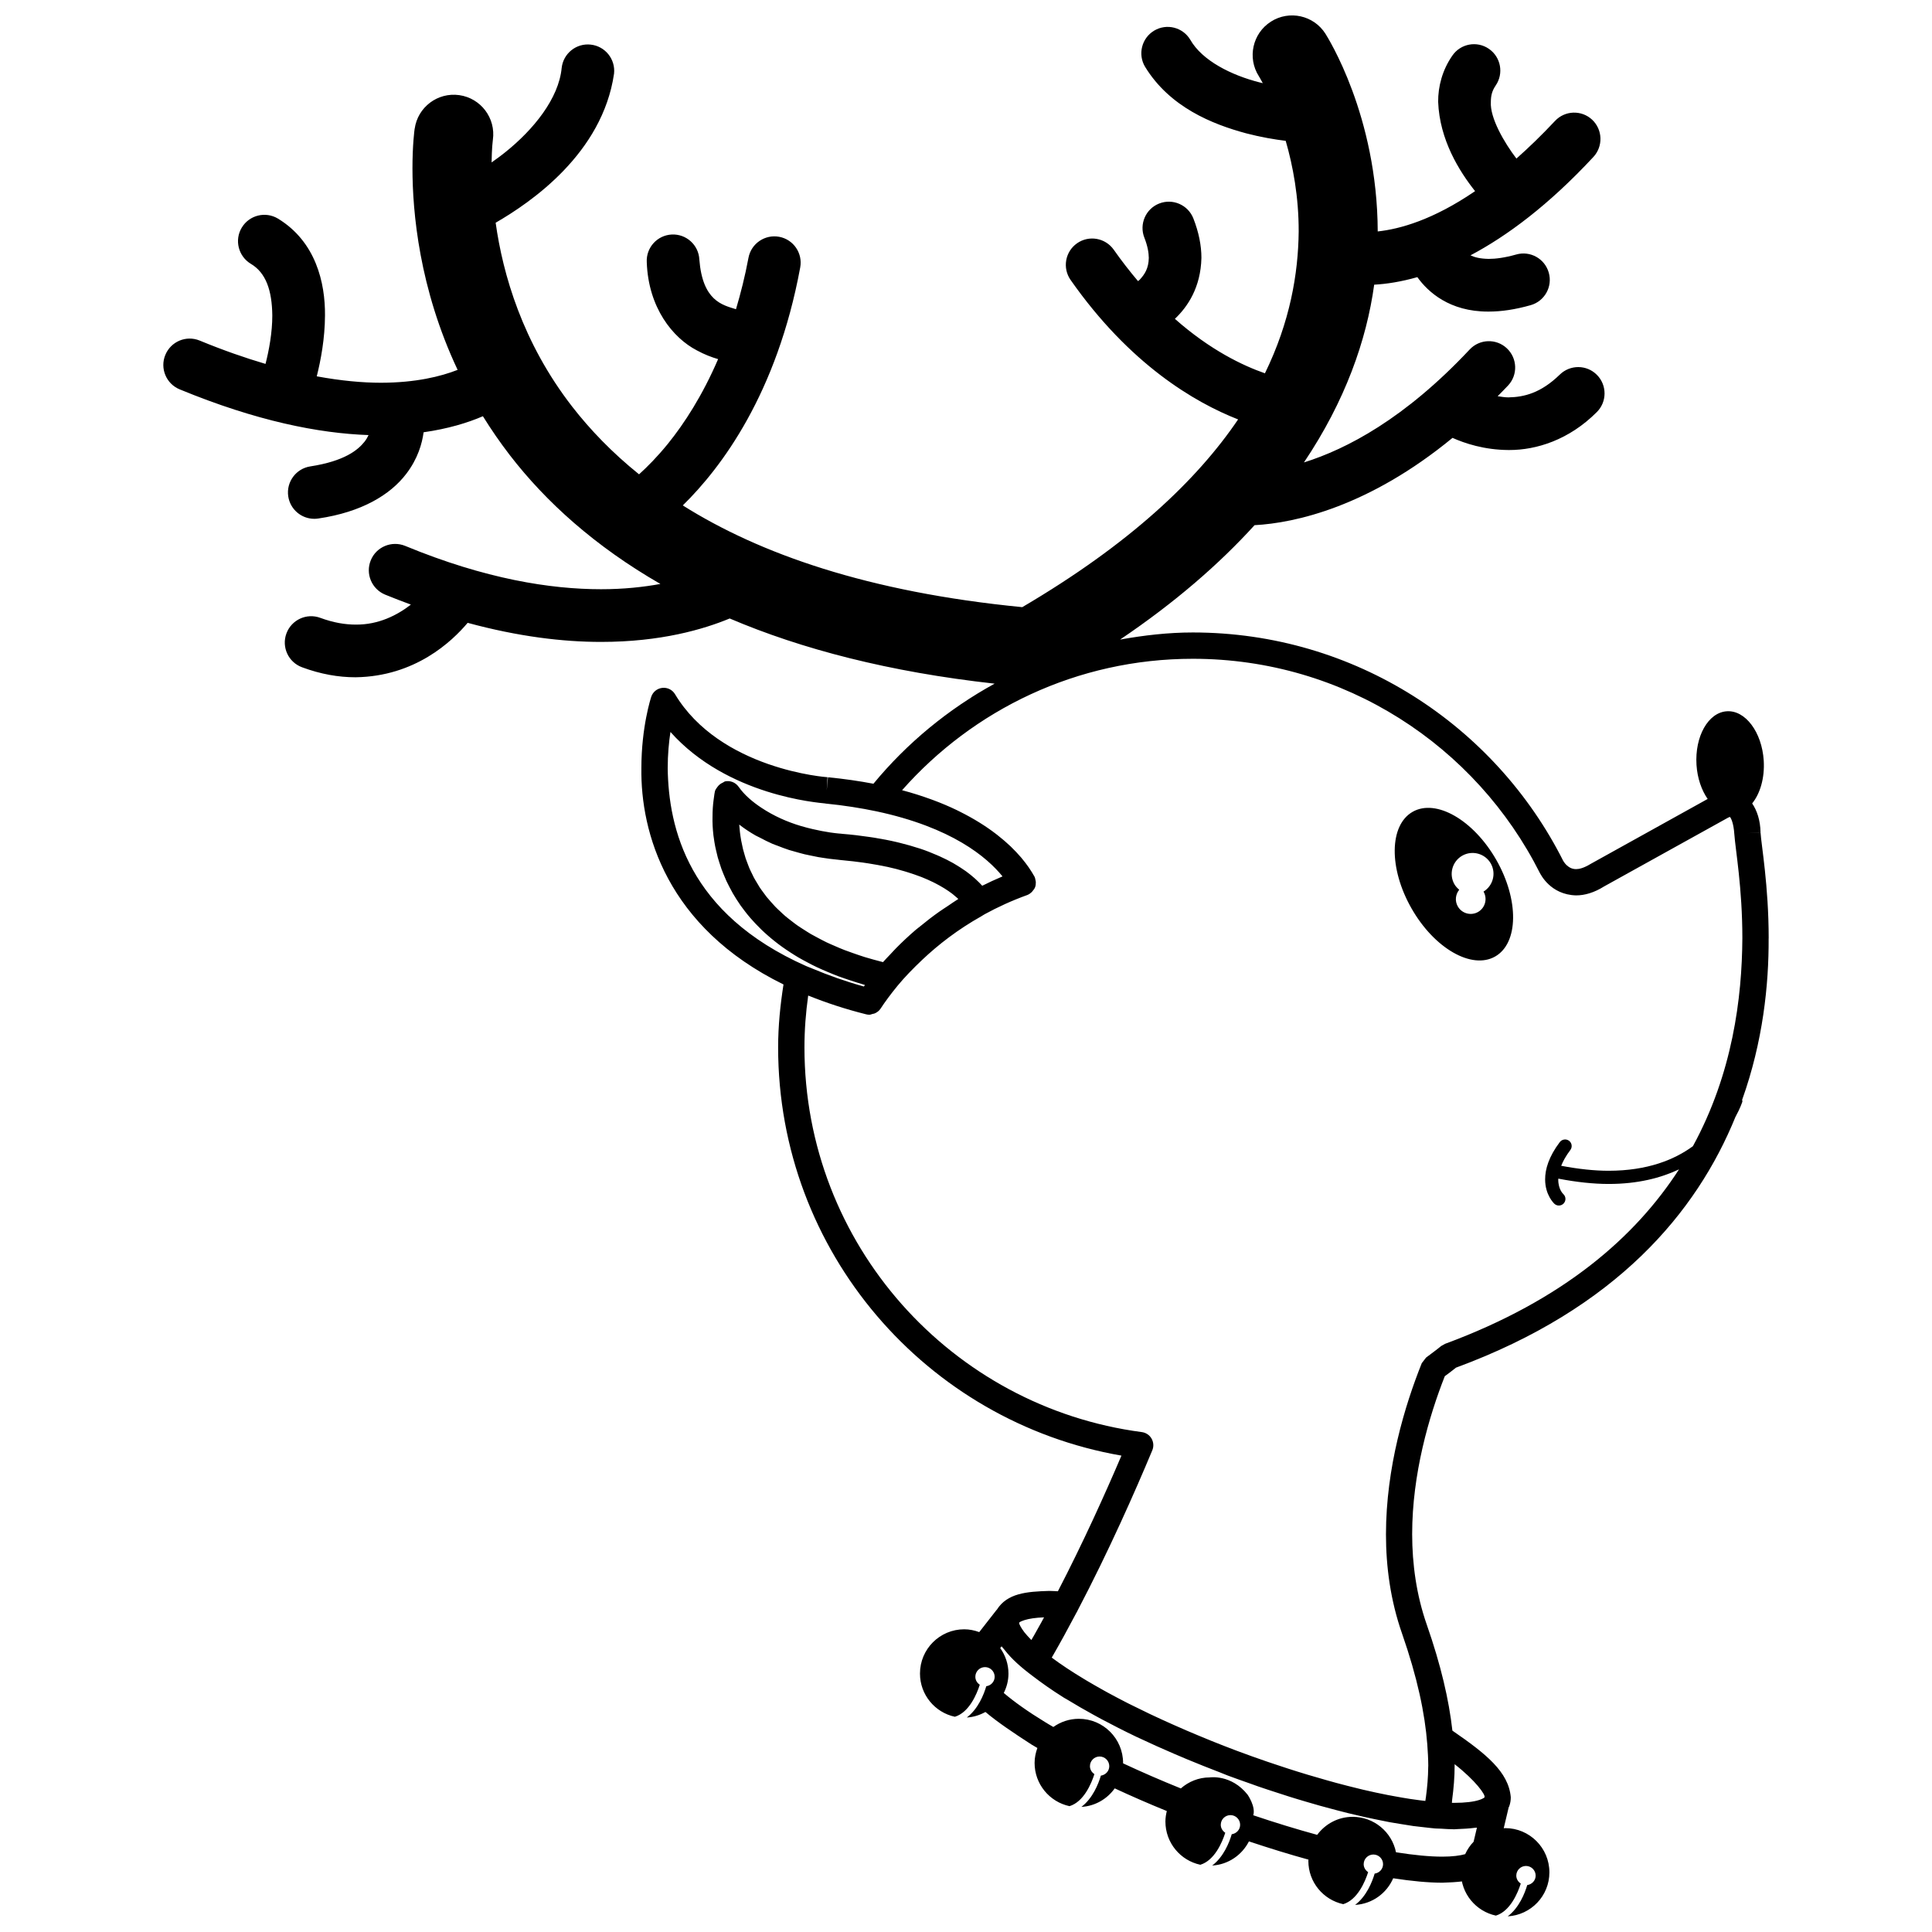 <?xml version="1.0" encoding="UTF-8"?>
<!-- Uploaded to: ICON Repo, www.svgrepo.com, Generator: ICON Repo Mixer Tools -->
<svg width="800px" height="800px" version="1.1" viewBox="144 144 512 512" xmlns="http://www.w3.org/2000/svg">
 <defs>
  <clipPath id="a">
   <path d="m187 148.09h426v503.81h-426z"/>
  </clipPath>
 </defs>
 <g clip-path="url(#a)">
  <path d="m518.36 359.14c-6.207 3.543-6.344 14.996-0.297 25.59 6.027 10.59 15.961 16.297 22.168 12.754 6.219-3.543 6.356-15.004 0.309-25.594-6.047-10.582-15.973-16.297-22.18-12.75zm18.781 21.148 0.023 0.016c1.082 1.902 0.418 4.301-1.465 5.379-1.887 1.074-4.293 0.414-5.367-1.477-0.836-1.449-0.609-3.195 0.379-4.418-0.48-0.41-0.941-0.875-1.277-1.461-1.512-2.648-0.582-6.039 2.066-7.559 2.664-1.516 6.051-0.586 7.574 2.059 1.48 2.625 0.598 5.91-1.934 7.461zm75.578 12.379c0-13.934-1.961-24.754-2.16-28.086l-3.465 0.234 3.465-0.258c-0.062-3.168-0.93-5.754-2.215-7.641 2.121-2.621 3.352-6.762 3.062-11.375-0.488-7.527-4.871-13.367-9.773-13.047-4.938 0.309-8.52 6.668-8.043 14.207 0.23 3.551 1.34 6.695 2.957 9.031l-30.961 17.184c-1.914 1.164-3.106 1.41-3.918 1.41-1.125-0.012-1.836-0.461-2.508-1.051-0.609-0.578-0.777-1.062-0.84-1.035-18.047-35.934-55.246-60.621-98.199-60.629-6.606 0-13.008 0.762-19.289 1.883 14.566-9.828 26.289-20.027 35.637-30.316 10.809-0.582 30.309-4.914 52.465-23.137 3.231 1.445 8.379 3.176 14.805 3.219h0.285c7.113 0 15.758-2.648 23.141-10.047 2.727-2.703 2.754-7.121 0.043-9.859-2.703-2.75-7.125-2.758-9.863-0.062-5.016 4.871-9.438 5.945-13.609 6.019-0.996 0-1.91-0.18-2.84-0.312 0.922-0.945 1.84-1.848 2.769-2.844 2.633-2.816 2.469-7.238-0.352-9.867-2.801-2.621-7.215-2.473-9.848 0.348-17.141 18.281-32.539 26.355-43.902 29.914 10.949-16.301 16.594-32.395 18.613-47.105 3.293-0.18 7.133-0.773 11.438-2 2.856 3.992 8.586 9.129 18.719 9.129h0.191c3.359 0 7.031-0.539 11.129-1.703 3.699-1.051 5.852-4.922 4.785-8.621-1.051-3.711-4.91-5.856-8.613-4.805-3.055 0.863-5.465 1.164-7.305 1.164-2.324-0.039-3.777-0.438-4.824-0.941 9.645-5.106 20.656-13.25 32.574-26.074 2.613-2.82 2.469-7.238-0.34-9.875-2.809-2.621-7.227-2.473-9.848 0.348-3.559 3.801-6.953 7.066-10.215 9.957-3.273-4.301-7.043-10.797-6.777-15.031 0.012-1.719 0.348-2.949 1.281-4.332 2.184-3.18 1.379-7.523-1.785-9.711-3.156-2.188-7.512-1.398-9.691 1.781-2.68 3.84-3.801 8.246-3.766 12.258 0.371 10.047 5.582 18.379 9.785 23.668-11.18 7.641-19.945 10.043-25.801 10.68-0.102-30.766-13.297-51.457-13.859-52.402-3.106-4.875-9.574-6.312-14.441-3.207-4.875 3.106-6.309 9.59-3.207 14.461 0 0 0.348 0.543 1.047 1.852-0.285-0.066-0.559-0.129-0.84-0.203-7.5-1.898-15.219-5.766-18.379-11.312-1.98-3.309-6.266-4.383-9.574-2.402-3.297 1.98-4.383 6.269-2.406 9.574 6.543 10.699 17.797 15.219 26.832 17.648 3.953 1.031 7.559 1.625 10.441 1.98 1.926 6.641 3.461 14.852 3.441 24.039-0.117 11.121-2.273 23.902-8.945 37.566-5.856-2.043-14.469-6.129-23.863-14.43 3.336-3.156 6.852-8.273 7.031-16.168 0-3.305-0.711-6.809-2.137-10.457-1.422-3.594-5.477-5.348-9.051-3.941-3.594 1.406-5.34 5.477-3.934 9.051 0.891 2.266 1.16 4.023 1.176 5.348-0.039 2.801-1.102 4.394-2.426 5.816-0.145 0.156-0.273 0.207-0.43 0.348-2.144-2.531-4.301-5.289-6.434-8.324-2.227-3.144-6.566-3.914-9.73-1.695-3.152 2.211-3.918 6.566-1.691 9.73 15.637 22.312 32.793 32.402 44.379 36.945-10.875 16.059-28.684 32.988-57.199 49.75-40.949-3.996-69.676-14.184-89.965-26.961 10.266-10.055 24.949-29.645 31.117-63.055 0.707-3.789-1.785-7.43-5.574-8.133-3.785-0.699-7.441 1.793-8.141 5.594-0.914 4.902-2.055 9.371-3.305 13.598-3.617-1.129-8.852-2.195-9.711-13.176-0.184-3.848-3.469-6.809-7.312-6.621-3.852 0.195-6.816 3.465-6.621 7.328 0.414 12.141 6.953 20.086 13.262 23.371 2.016 1.102 3.926 1.82 5.644 2.324-4.152 9.641-8.93 17.027-13.312 22.441-2.801 3.449-5.426 6.09-7.637 8.09-7.137-5.75-12.949-11.805-17.699-17.914-13.215-17.035-18.383-35.066-20.305-48.762 9.414-5.441 28.285-18.367 31.375-39.5 0.418-3.84-2.352-7.289-6.176-7.703-3.824-0.43-7.277 2.336-7.703 6.176-0.773 8.152-7.508 16.355-14.812 22.234-1.281 1.047-2.519 1.922-3.758 2.809 0.027-1.758 0.094-3.281 0.168-4.281 0.102-1.305 0.191-1.723 0.172-1.723 0.805-5.727-3.184-11.023-8.91-11.828-5.727-0.805-11.012 3.184-11.812 8.91l-0.012-0.012c-0.055 0.402-0.578 4.25-0.578 10.508 0.012 11.582 1.773 31.773 11.969 53.402-4.488 1.758-11.078 3.391-20.293 3.414-4.898 0-10.598-0.516-17.039-1.703 1.086-4.309 2.156-10.027 2.184-16.129 0.074-8.66-2.43-19.555-12.461-25.668-3.309-1.988-7.598-0.93-9.59 2.379-1.988 3.285-0.93 7.578 2.375 9.59 4.019 2.363 5.637 7.043 5.711 13.699 0.012 4.469-0.875 9.246-1.797 12.836-5.391-1.59-11.164-3.59-17.438-6.18-3.578-1.477-7.641 0.23-9.113 3.797-1.477 3.566 0.23 7.652 3.789 9.125 20.359 8.398 36.863 11.66 50.066 12.121-0.262 0.578-0.605 1.164-1.062 1.754-1.734 2.188-5.269 5.141-14.348 6.543-3.812 0.57-6.441 4.137-5.871 7.945 0.52 3.461 3.5 5.949 6.898 5.949 0.348 0 0.699-0.027 1.047-0.078 11.555-1.691 19.129-6.324 23.32-11.828 3.09-4.031 4.215-8.07 4.606-11.027 6.461-0.922 11.684-2.508 15.715-4.254 2.137 3.438 4.488 6.879 7.125 10.301 9.562 12.406 22.598 24.188 39.914 34.148-4.457 0.816-9.66 1.398-15.73 1.398-13.344 0-30.625-2.691-51.898-11.48-3.57-1.461-7.656 0.23-9.117 3.797-1.473 3.57 0.23 7.641 3.801 9.117 2.324 0.957 4.574 1.809 6.824 2.641-3.551 2.758-8.535 5.363-14.621 5.301-2.766 0-5.856-0.488-9.398-1.793-3.621-1.332-7.629 0.516-8.969 4.141-1.332 3.617 0.516 7.625 4.137 8.957 4.934 1.836 9.691 2.652 14.113 2.652h0.117c15.742-0.234 25.469-9.449 29.664-14.426 13.43 3.648 25.27 5.066 35.352 5.055h0.055c15.742 0 27.059-3.32 34.035-6.207 19.031 8.113 42.258 14.176 70.207 17.27-12.32 6.762-23.227 15.754-32.113 26.523-3.723-0.707-7.703-1.297-12.051-1.715l-0.332 3.477 0.211-3.492c-0.012 0-7.043-0.461-15.754-3.5-8.738-3.055-18.742-8.637-24.664-18.508-0.699-1.164-2.008-1.82-3.375-1.664-1.367 0.156-2.496 1.074-2.926 2.383-0.074 0.23-2.609 7.938-2.609 18.902-0.23 16.969 6.695 42.125 37.664 57.312-0.844 5.414-1.422 10.945-1.422 16.66 0 54.25 39.309 99.227 90.98 108.2-4.242 9.953-10.117 22.98-16.84 35.949-0.762-0.027-1.574-0.094-2.289-0.094-6.008 0.18-11.141 0.594-13.895 4.992-0.027 0.039-0.066 0.051-0.094 0.082l-4.566 5.844c-1.25-0.461-2.574-0.746-3.981-0.746-6.473 0-11.723 5.25-11.723 11.727 0 5.625 3.965 10.316 9.246 11.453 3.785-1.152 5.793-5.961 6.602-8.492-0.695-0.453-1.176-1.215-1.176-2.106 0-1.41 1.148-2.562 2.562-2.562 1.41 0 2.559 1.152 2.559 2.562 0 1.297-0.98 2.336-2.223 2.504-0.637 2.176-2.148 6.023-5.16 8.289 1.797-0.102 3.453-0.645 4.941-1.465 3.231 2.719 7.344 5.481 12.199 8.625 0.5 0.309 1.051 0.609 1.562 0.918-0.449 1.242-0.738 2.562-0.738 3.965 0 5.625 3.965 10.316 9.246 11.453 3.785-1.152 5.793-5.957 6.602-8.492-0.688-0.453-1.18-1.215-1.18-2.106 0-1.41 1.148-2.562 2.562-2.562 1.41 0 2.562 1.152 2.562 2.562 0 1.297-0.984 2.328-2.227 2.504-0.637 2.172-2.156 6.023-5.16 8.289 3.644-0.207 6.836-2.109 8.832-4.91 4.371 2.031 8.98 4.047 13.805 6.008 0-0.004 0.004-0.012 0.004-0.023-0.223 0.906-0.375 1.836-0.375 2.809 0 5.625 3.969 10.324 9.254 11.453 3.785-1.16 5.801-5.961 6.606-8.48-0.699-0.465-1.191-1.215-1.191-2.117 0-1.41 1.152-2.562 2.57-2.562 1.41 0 2.562 1.152 2.562 2.562 0 1.297-0.984 2.336-2.227 2.504-0.637 2.184-2.16 6.023-5.18 8.297 4.281-0.246 7.91-2.801 9.746-6.414 0 0-0.004 0.012-0.004 0.016 5.445 1.812 10.746 3.453 15.781 4.836 0 0.117-0.035 0.223-0.035 0.348 0 5.621 3.957 10.305 9.242 11.453 3.785-1.152 5.793-5.961 6.606-8.492-0.695-0.453-1.188-1.215-1.188-2.106 0-1.41 1.152-2.562 2.574-2.562 1.41 0 2.562 1.152 2.562 2.562 0 1.297-0.984 2.328-2.227 2.496-0.645 2.176-2.156 6.027-5.18 8.297 4.551-0.258 8.387-3.094 10.098-7.07-0.004 0.004-0.004 0.012-0.004 0.012 4.891 0.754 9.305 1.172 13.02 1.176 1.898-0.055 3.684-0.152 5.352-0.359-0.164-0.789-0.414-1.539-0.414-2.375 0 5.633 3.969 10.324 9.258 11.453 3.777-1.16 5.789-5.961 6.594-8.492-0.695-0.453-1.188-1.215-1.188-2.106 0-1.41 1.152-2.562 2.57-2.562 1.41 0 2.562 1.152 2.562 2.562 0 1.297-0.984 2.328-2.234 2.504-0.637 2.184-2.156 6.023-5.168 8.289 6.156-0.352 11.043-5.414 11.043-11.656 0-6.477-5.246-11.727-11.723-11.727-0.129 0-0.25 0.035-0.379 0.039l1.328-5.602c0.039-0.062 0.078-0.102 0.113-0.168 0.324-0.879 0.438-1.723 0.426-2.473-0.582-6.707-6.555-11.492-15.469-17.629-0.918-8.168-3.039-17.336-6.797-28.102-2.754-7.883-3.852-16.004-3.867-23.957 0-15.992 4.469-31.254 8.648-41.871 0.945-0.699 1.961-1.438 2.961-2.262 42.555-15.676 63.801-41.234 74.055-66.426 1.293-2.34 1.824-3.992 1.84-4.059 0.051-0.168-0.051-0.324-0.055-0.492 5.512-15.414 7.086-30.5 7.019-42.797zm-291.77-45.07c0-3.707 0.324-6.981 0.727-9.621 15.113 16.961 39.207 18.734 41.066 18.953v0.016c4.988 0.492 9.438 1.211 13.496 2.059 20.027 4.262 29.309 12.16 33.438 17.246-0.055 0.016-0.102 0.043-0.152 0.074-1.801 0.762-3.539 1.562-5.219 2.406-0.023-0.016-0.043-0.043-0.066-0.066-0.449-0.5-0.98-1.023-1.566-1.566-0.152-0.145-0.309-0.285-0.469-0.426-0.645-0.566-1.348-1.141-2.16-1.734-0.129-0.094-0.281-0.191-0.414-0.285-0.777-0.547-1.641-1.098-2.582-1.652-0.18-0.102-0.336-0.207-0.52-0.309-1.051-0.594-2.215-1.176-3.477-1.746-0.27-0.125-0.555-0.246-0.836-0.363-1.34-0.582-2.754-1.148-4.328-1.672-0.133-0.043-0.285-0.082-0.414-0.125-1.512-0.5-3.152-0.957-4.891-1.395-0.332-0.082-0.645-0.168-0.984-0.242-1.848-0.438-3.84-0.816-5.949-1.16-0.418-0.066-0.863-0.129-1.293-0.191-2.25-0.332-4.602-0.621-7.164-0.824-0.004 0-0.066 0-0.082-0.004l-0.004-0.016c-0.004 0-1.219-0.066-3.18-0.352-0.055-0.012-0.129-0.023-0.184-0.035-1.227-0.184-2.731-0.465-4.398-0.855-0.973-0.23-1.988-0.48-3.055-0.801-3.519-1.031-7.242-2.664-10.547-4.871-2.324-1.547-4.461-3.344-6.027-5.57-0.805-1.121-2.184-1.664-3.516-1.406h-0.004c-0.004 0 0 0 0 0-0.242 0.043-0.41 0.234-0.633 0.336-0.582 0.25-1.051 0.617-1.422 1.125-0.262 0.363-0.566 0.723-0.676 1.18-0.023 0.105-0.211 1.012-0.371 2.445-0.148 1.133-0.266 2.555-0.266 4.312-0.039 1.473 0.035 3.156 0.25 4.981 0.023 0.172 0.055 0.363 0.082 0.539 0.102 0.727 0.207 1.473 0.359 2.246 0.055 0.312 0.145 0.637 0.211 0.961 0.145 0.656 0.293 1.305 0.477 1.988 0.113 0.402 0.25 0.824 0.379 1.242 0.191 0.609 0.379 1.219 0.605 1.852 0.168 0.461 0.371 0.93 0.555 1.398 0.242 0.594 0.488 1.188 0.762 1.793 0.23 0.5 0.492 0.996 0.75 1.5 0.297 0.582 0.594 1.152 0.93 1.742 0.301 0.527 0.633 1.047 0.961 1.574 0.359 0.566 0.723 1.125 1.121 1.691 0.375 0.531 0.777 1.059 1.188 1.586 0.43 0.555 0.867 1.102 1.34 1.652 0.453 0.527 0.934 1.047 1.422 1.566 0.504 0.539 1.031 1.07 1.578 1.602 0.531 0.516 1.09 1.023 1.668 1.523 0.586 0.52 1.203 1.031 1.84 1.535 0.621 0.5 1.266 0.984 1.938 1.465 0.676 0.488 1.395 0.969 2.121 1.445 0.715 0.465 1.449 0.934 2.223 1.387 0.777 0.453 1.594 0.895 2.426 1.332 0.816 0.438 1.652 0.867 2.531 1.281 0.875 0.414 1.797 0.812 2.727 1.199 0.934 0.398 1.875 0.793 2.867 1.164 0.973 0.363 2.004 0.699 3.035 1.043 1.062 0.352 2.117 0.707 3.246 1.031 0.281 0.082 0.52 0.18 0.805 0.258-0.09 0.117-0.18 0.246-0.262 0.363-0.004 0.012-0.016 0.023-0.023 0.035-4.981-1.395-9.426-2.984-13.512-4.703-0.582-0.246-1.219-0.469-1.793-0.723-31.281-13.871-36.453-36.539-36.684-52.414zm77.012 34.645c-0.996 0.605-1.863 1.254-2.805 1.871-0.762 0.508-1.547 1.004-2.273 1.516-1.797 1.27-3.465 2.562-5.051 3.875-0.375 0.312-0.801 0.609-1.16 0.922-1.863 1.594-3.559 3.195-5.133 4.781-0.555 0.559-1.023 1.098-1.547 1.645-0.668 0.707-1.383 1.434-1.988 2.121-0.852-0.219-1.691-0.438-2.508-0.668-0.773-0.219-1.551-0.43-2.297-0.66-1.109-0.348-2.148-0.711-3.18-1.074-0.734-0.262-1.488-0.52-2.188-0.789-0.945-0.363-1.832-0.75-2.711-1.137-0.688-0.297-1.395-0.594-2.047-0.906-0.801-0.387-1.539-0.785-2.289-1.18-0.633-0.336-1.281-0.672-1.883-1.02-0.676-0.398-1.297-0.805-1.938-1.211-0.578-0.371-1.164-0.738-1.707-1.121-0.57-0.402-1.09-0.816-1.625-1.23-0.508-0.398-1.047-0.793-1.516-1.199-0.48-0.41-0.918-0.828-1.359-1.25-0.449-0.418-0.914-0.836-1.32-1.266-0.398-0.414-0.754-0.828-1.121-1.242-0.387-0.441-0.789-0.879-1.141-1.316-0.332-0.414-0.617-0.824-0.918-1.238-0.324-0.453-0.672-0.895-0.961-1.348-0.262-0.402-0.492-0.812-0.727-1.215-0.273-0.461-0.559-0.914-0.801-1.371-0.207-0.387-0.375-0.766-0.559-1.152-0.23-0.469-0.465-0.941-0.66-1.406-0.152-0.363-0.273-0.715-0.41-1.074-0.18-0.477-0.375-0.957-0.531-1.426-0.105-0.324-0.184-0.637-0.281-0.957-0.145-0.492-0.301-0.992-0.418-1.477-0.055-0.23-0.094-0.441-0.145-0.668-0.125-0.566-0.25-1.125-0.352-1.664-0.004-0.012-0.004-0.027-0.004-0.039-0.262-1.477-0.414-2.871-0.508-4.148 1.395 1.086 2.848 2.039 4.32 2.883 0.363 0.207 0.734 0.352 1.102 0.547 1.125 0.598 2.25 1.18 3.375 1.664 0.477 0.203 0.93 0.348 1.395 0.527 1.02 0.398 2.027 0.793 3.016 1.109 0.516 0.164 0.992 0.281 1.5 0.426 0.895 0.25 1.785 0.516 2.625 0.715 0.52 0.125 0.969 0.207 1.461 0.309 0.75 0.156 1.5 0.324 2.172 0.441 0.492 0.082 0.883 0.133 1.328 0.207 0.578 0.082 1.125 0.18 1.605 0.234 0.449 0.055 0.746 0.09 1.098 0.125 0.504 0.055 0.863 0.094 1.152 0.125 0.352 0.035 0.629 0.062 0.656 0.078 0.23 0.016 0.43 0.043 0.656 0.066 1.852 0.172 3.598 0.375 5.258 0.605 0.527 0.078 1.047 0.156 1.555 0.234 1.629 0.258 3.184 0.539 4.625 0.844 0.133 0.027 0.293 0.055 0.426 0.082 1.602 0.352 3.062 0.738 4.434 1.148 0.297 0.09 0.578 0.172 0.863 0.262 1.188 0.371 2.301 0.75 3.324 1.141 0.125 0.051 0.27 0.094 0.391 0.145 1.129 0.449 2.148 0.906 3.09 1.367 0.172 0.082 0.34 0.172 0.508 0.258 0.777 0.398 1.488 0.793 2.137 1.188 0.125 0.078 0.262 0.156 0.387 0.234 0.711 0.449 1.348 0.883 1.91 1.309 0.117 0.09 0.223 0.18 0.34 0.27 0.426 0.34 0.816 0.672 1.16 0.984 0.055 0.074 0.129 0.137 0.191 0.195zm16.133 191.85 0.012-0.039h-0.012c0-0.004 0-0.016 0.004-0.023l0.004 0.004c0-0.012 0-0.23 1.426-0.695 1.137-0.363 2.922-0.645 5.16-0.723-0.246 0.441-0.48 0.891-0.723 1.332-0.637 1.16-1.281 2.312-1.938 3.461-0.234 0.402-0.465 0.812-0.707 1.215-0.754-0.773-1.379-1.473-1.871-2.082-0.941-1.262-1.414-2.211-1.355-2.449zm114.74 46.852c0.391-2.938 0.668-5.969 0.66-9.203 0-0.074-0.016-0.152-0.016-0.219 5.574 4.348 8.297 8.195 7.938 8.781l0.004 0.012c-0.066 0.074-0.262 0.23-0.695 0.426-0.191 0.082-0.418 0.18-0.746 0.281-1.379 0.453-3.672 0.754-6.566 0.754h-0.465c-0.055 0-0.125-0.012-0.18-0.012 0.043-0.258 0.031-0.555 0.066-0.82zm-54.199-1.324c-4.328-5.481-10.055-4.586-10.055-4.586-2.938 0-5.594 1.121-7.648 2.918-5.387-2.176-10.508-4.41-15.305-6.648 0-0.027 0.004-0.051 0.004-0.078 0-6.477-5.25-11.727-11.723-11.727-2.519 0-4.844 0.812-6.758 2.168-0.723-0.418-1.473-0.844-2.16-1.277-4.523-2.758-8.219-5.387-10.977-7.734 0.773-1.547 1.242-3.273 1.242-5.129 0-2.531-0.816-4.852-2.184-6.769l0.359-0.465c0.066 0.113 0.184 0.203 0.258 0.312 0.172 0.219 0.379 0.441 0.57 0.668 1.797 2.336 4.332 4.598 7.457 6.926 2.336 1.785 4.922 3.621 7.91 5.496 0.113 0.066 0.195 0.133 0.309 0.203 0.352 0.219 0.789 0.441 1.148 0.66 2.098 1.289 4.356 2.586 6.723 3.887 0.711 0.391 1.422 0.785 2.168 1.18 2.898 1.535 5.91 3.086 9.137 4.625 0.324 0.152 0.66 0.301 0.984 0.453 2.859 1.355 5.852 2.688 8.941 4.019 1.188 0.516 2.379 1.02 3.598 1.527 2.801 1.164 5.676 2.305 8.625 3.438 0.688 0.27 1.328 0.547 2.031 0.816 2.078 0.777 4.113 1.488 6.156 2.207 0.676 0.234 1.355 0.5 2.019 0.723 1.551 0.539 3.055 1.023 4.574 1.516 1.27 0.414 2.543 0.836 3.797 1.227 1.418 0.453 2.809 0.852 4.203 1.27 1.254 0.371 2.492 0.738 3.711 1.074 1.418 0.402 2.793 0.773 4.172 1.125 1.125 0.301 2.227 0.582 3.312 0.852 1.395 0.34 2.754 0.66 4.098 0.961 1.008 0.23 1.992 0.438 2.977 0.637 1.32 0.281 2.637 0.547 3.902 0.789 0.953 0.168 1.84 0.312 2.75 0.461 1.211 0.203 2.418 0.402 3.559 0.566 1.012 0.133 1.941 0.223 2.906 0.336 0.941 0.102 1.922 0.23 2.809 0.301 0.051 0 0.102 0.012 0.141 0.012 0.105 0.004 0.195 0.016 0.297 0.016h0.012c0.41 0.027 0.754 0.016 1.148 0.039 1.219 0.074 2.469 0.164 3.582 0.164 0.219-0.004 0.387-0.035 0.598-0.039 1.715-0.066 3.324-0.156 4.844-0.352 0.168-0.027 0.379-0.016 0.547-0.043l-0.883 3.738c0-0.012 0.004-0.012 0.012-0.016-0.93 0.957-1.684 2.07-2.246 3.305-1.328 0.379-3.383 0.66-6.035 0.66-3.344 0.004-7.535-0.402-12.297-1.16-1.086-5.359-5.82-9.391-11.492-9.391-3.856 0-7.254 1.887-9.395 4.773-5.379-1.473-11.066-3.207-16.938-5.188 0.703-2.285-1.496-5.445-1.496-5.445zm118.01-171.87c-4.871 3.57-11.996 6.512-22.352 6.516-3.719 0-7.934-0.441-12.562-1.32 0.492-1.23 1.238-2.602 2.426-4.18 0.582-0.777 0.43-1.859-0.336-2.445-0.777-0.582-1.871-0.414-2.453 0.34-2.918 3.848-3.902 7.199-3.891 9.898 0 4.094 2.273 6.281 2.453 6.453 0.336 0.32 0.762 0.469 1.18 0.469 0.469 0 0.941-0.184 1.281-0.555 0.66-0.711 0.621-1.812-0.082-2.465v-0.008s-1.367-1.18-1.355-3.894c0-0.066 0.016-0.133 0.023-0.203 4.848 0.93 9.316 1.406 13.316 1.406h0.027c7.715 0 13.797-1.586 18.641-3.867-11.52 17.848-30.555 34.621-62.008 46.238l-1.035 0.582c-1.188 0.996-2.559 1.965-3.996 3.062l-1.137 1.477c-4.469 11.168-9.477 27.594-9.488 45.371 0 8.598 1.199 17.52 4.25 26.25 4.086 11.727 6.074 21.223 6.699 29.391 0.141 1.938 0.25 3.84 0.262 5.652 0 0.117-0.016 0.219-0.016 0.336-0.023 2.777-0.258 5.375-0.594 7.887-0.051 0.375-0.117 0.75-0.168 1.125-0.504-0.062-0.996-0.113-1.516-0.18-0.816-0.113-1.633-0.219-2.504-0.348-1.297-0.195-2.664-0.438-4.059-0.695-0.617-0.117-1.215-0.207-1.848-0.34-2.121-0.414-4.316-0.883-6.609-1.422-0.398-0.09-0.816-0.207-1.227-0.301-1.91-0.461-3.856-0.957-5.859-1.496-0.812-0.219-1.629-0.453-2.453-0.684-1.656-0.465-3.348-0.957-5.055-1.465-0.953-0.285-1.902-0.582-2.867-0.879-1.707-0.531-3.438-1.098-5.184-1.684-0.93-0.309-1.84-0.605-2.781-0.93-2.652-0.914-5.328-1.859-8.043-2.883-2.289-0.855-4.516-1.734-6.723-2.621-1.203-0.48-2.367-0.973-3.543-1.461-1.023-0.418-2.027-0.852-3.027-1.277-1.215-0.527-2.414-1.051-3.594-1.574-0.996-0.438-1.965-0.879-2.926-1.32-1.051-0.492-2.129-0.973-3.152-1.465-1.625-0.773-3.203-1.547-4.742-2.316-0.41-0.207-0.824-0.41-1.23-0.609-1.848-0.941-3.621-1.887-5.336-2.816-0.336-0.184-0.648-0.359-0.984-0.547-1.539-0.855-3.023-1.707-4.434-2.543-0.219-0.129-0.426-0.262-0.645-0.387-3.297-1.98-6.219-3.914-8.664-5.738 2.227-3.852 4.383-7.809 6.477-11.773 0.105-0.211 0.234-0.414 0.348-0.629 0.004-0.016 0.004-0.039 0.016-0.055 8.262-15.734 15.277-31.629 19.812-42.492 0.414-1.008 0.34-2.144-0.203-3.094-0.539-0.941-1.504-1.574-2.559-1.719-50.438-6.629-89.426-49.703-89.426-101.96 0-4.652 0.359-9.227 0.992-13.73 0.039 0.016 0.09 0.027 0.129 0.051 4.629 1.852 9.652 3.531 15.242 4.926 0.281 0.074 0.566 0.105 0.844 0.105 0.297 0 0.566-0.133 0.844-0.211 0.203-0.043 0.387-0.055 0.578-0.141 0.594-0.262 1.129-0.645 1.512-1.215 1.199-1.832 2.719-3.902 4.59-6.18 0 0 0.012-0.004 0.012-0.012 1.793-2.176 4.035-4.488 6.504-6.824 4.203-3.969 9.348-7.984 15.707-11.555 0.293-0.164 0.527-0.348 0.824-0.504 3.43-1.875 7.144-3.59 11.273-5.082 0.426-0.164 0.805-0.426 1.137-0.734 0.113-0.102 0.184-0.211 0.281-0.332 0.258-0.301 0.516-0.621 0.656-1.004 0.164-0.441 0.207-0.914 0.191-1.367 0-0.133-0.043-0.262-0.066-0.398-0.066-0.398-0.145-0.801-0.348-1.16-0.027-0.043-0.074-0.105-0.102-0.152-0.309-0.555-0.699-1.191-1.16-1.863-0.082-0.117-0.145-0.23-0.234-0.352-0.543-0.777-1.176-1.617-1.926-2.504-0.035-0.039-0.066-0.074-0.094-0.113-0.789-0.918-1.684-1.875-2.715-2.871-0.027-0.023-0.039-0.039-0.066-0.066-1.02-0.969-2.176-1.965-3.461-2.973-0.145-0.117-0.297-0.23-0.449-0.348-2.602-1.992-5.766-3.996-9.578-5.891-0.262-0.129-0.508-0.258-0.777-0.387-1.914-0.922-3.992-1.812-6.246-2.648-0.207-0.078-0.426-0.145-0.633-0.23-2.344-0.852-4.852-1.656-7.578-2.379-0.004 0-0.012-0.004-0.012-0.004 18.863-21.344 46.352-34.828 77.055-34.828 40.238 0 75.047 23.109 91.98 56.797 0.195 0.285 2.758 5.731 9.574 5.906 2.316 0.012 4.852-0.75 7.445-2.379l32.625-18.094c0.23-0.145 0.352-0.191 0.352-0.191 0.152-0.074 0.371-0.117 0.414-0.117l0.027 0.102c0.246 0.301 0.891 1.613 1.082 4.438 0.309 4.281 2.129 14.191 2.129 27.609-0.098 15.812-2.586 35.812-13.102 55.098z"/>
 </g>
</svg>